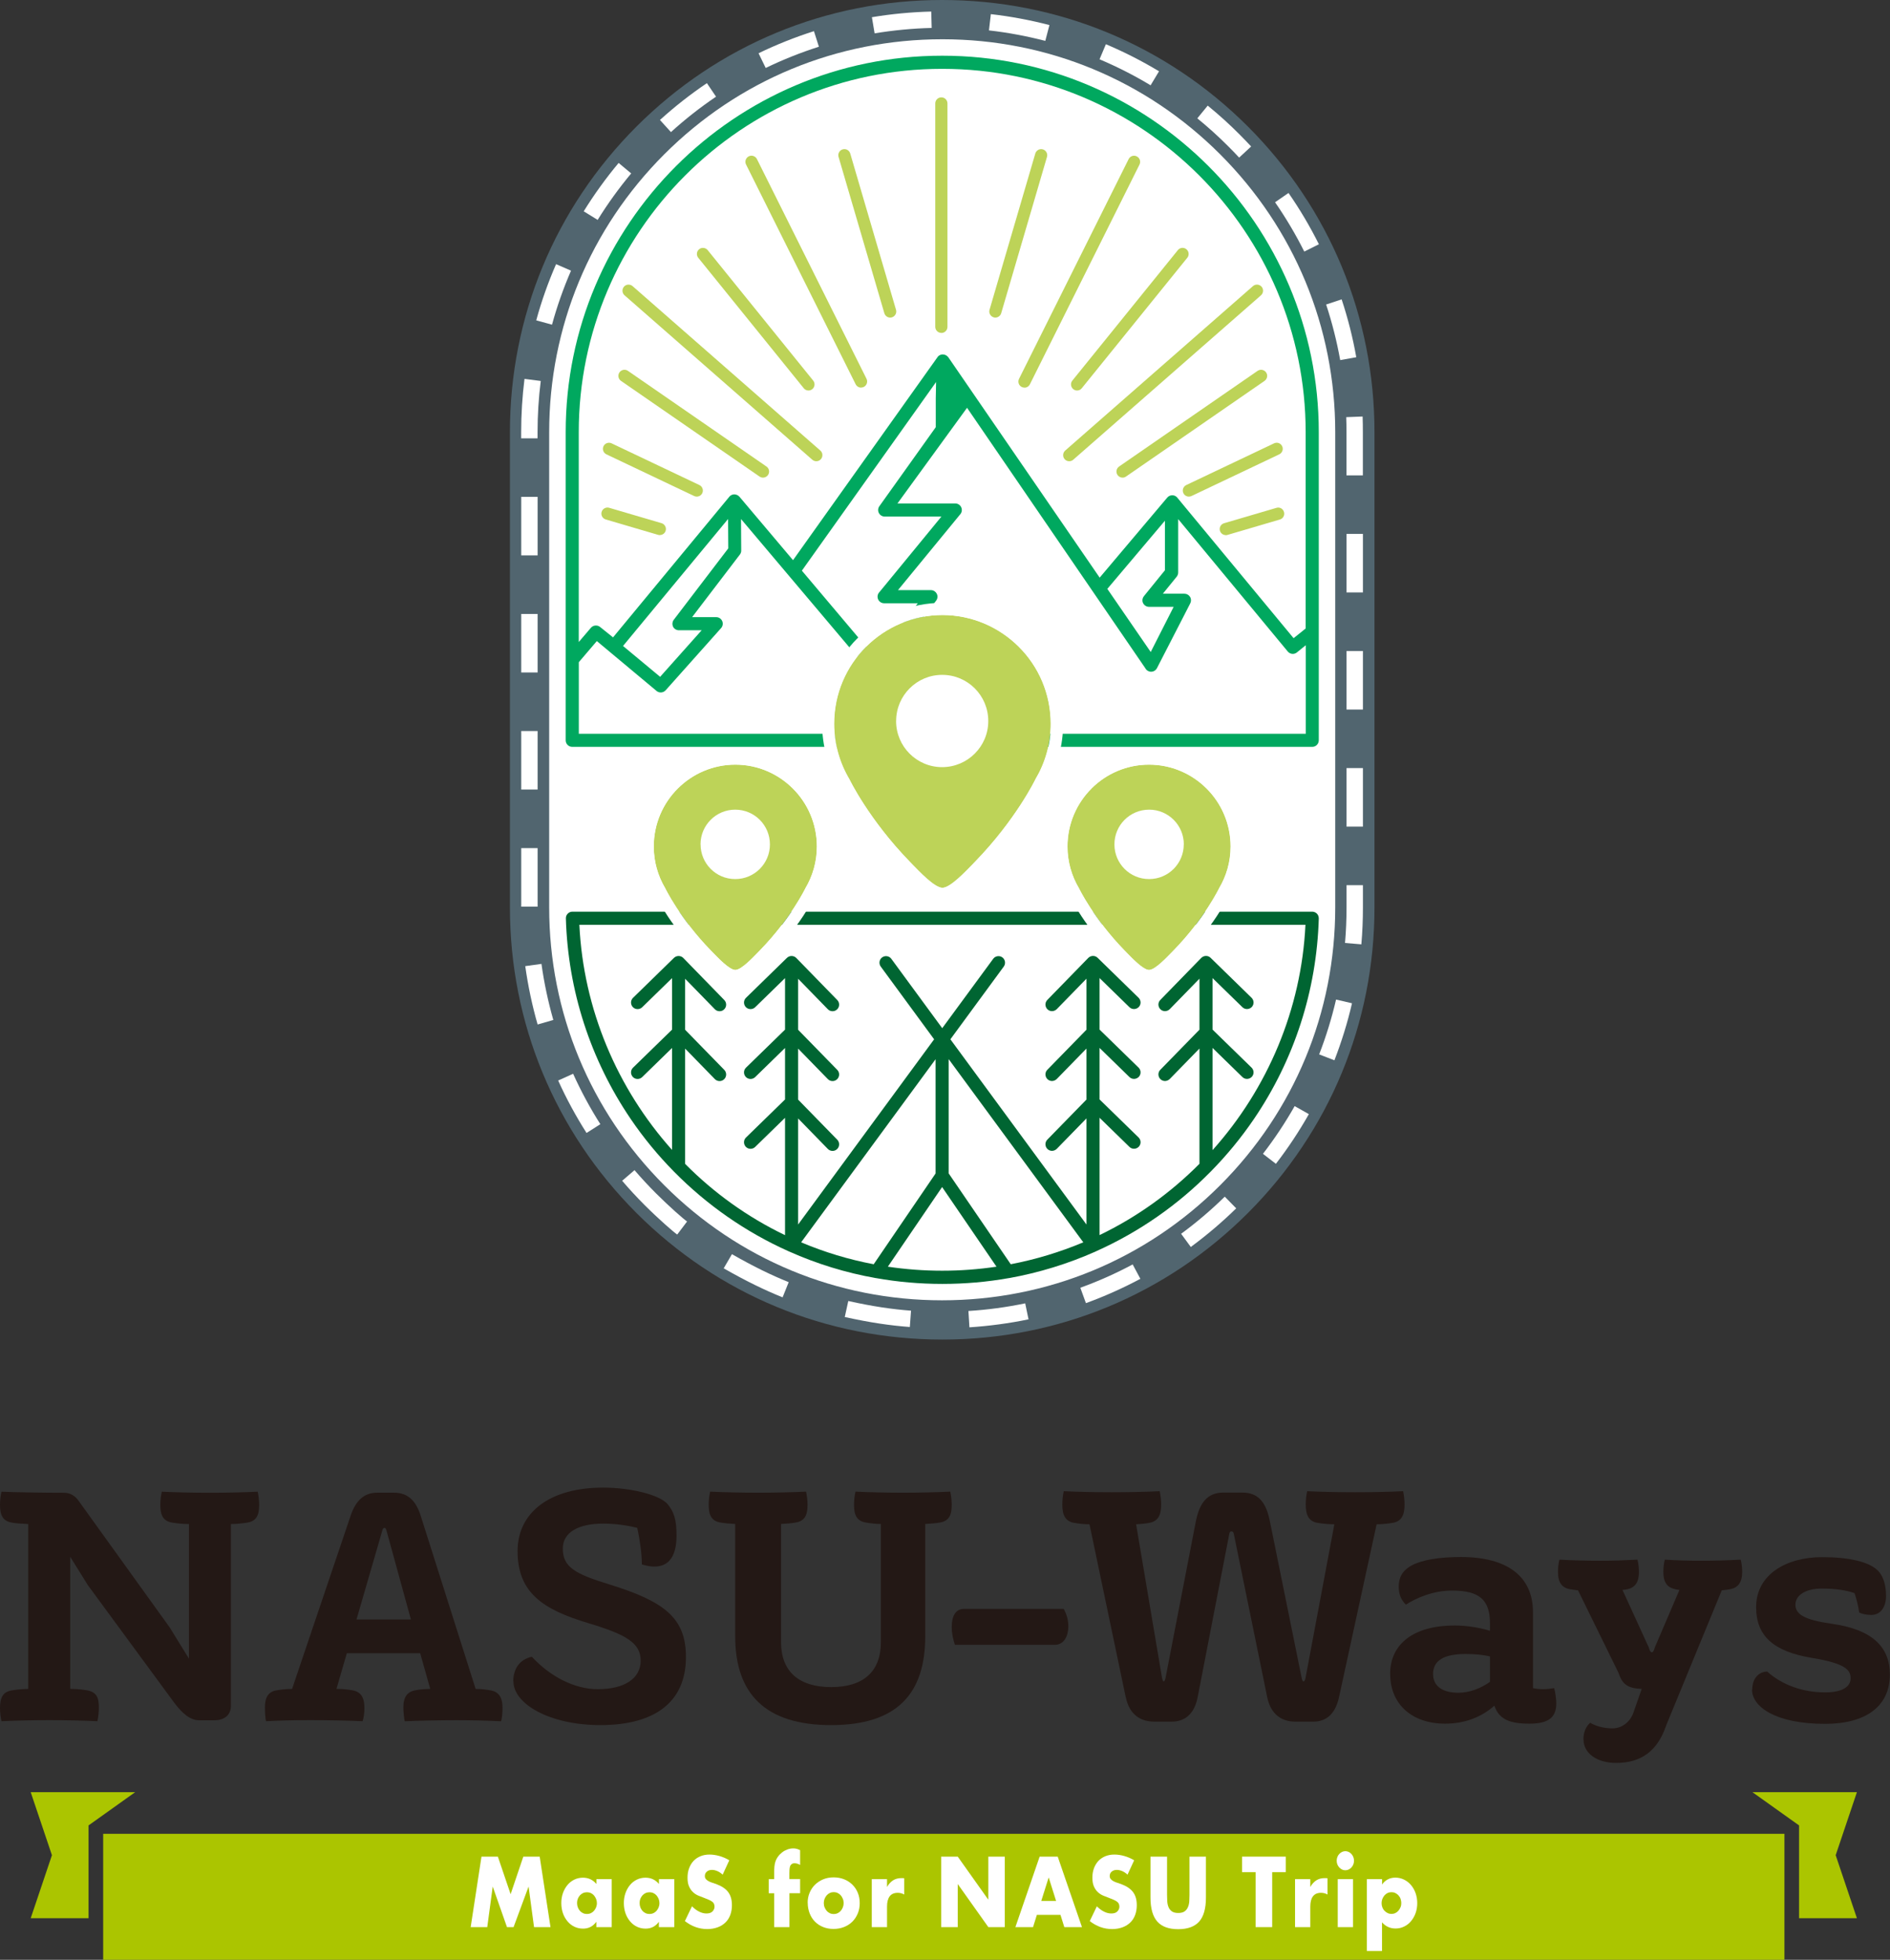 <?xml version="1.0" encoding="UTF-8"?>
<svg id="_レイヤー_2" data-name="レイヤー 2" xmlns="http://www.w3.org/2000/svg" viewBox="0 0 300.96 312">
  <rect x="0" y="0" width="300.96" height="312" fill="#333333" stroke="none"/>
  <defs>
    <style>
      .cls-1 {
        fill: #fff;
      }

      .cls-2 {
        fill: #00a85f;
      }

      .cls-3 {
        fill: #abc500;
        fill-rule: evenodd;
      }

      .cls-4 {
        fill: #bdd358;
      }

      .cls-5 {
        fill: #006532;
      }

      .cls-6 {
        fill: #51656f;
      }

      .cls-7 {
        fill: #231815;
      }
    </style>
  </defs>
  <g id="_レイヤー_3" data-name="レイヤー 3">
    <rect class="cls-1" x="83.03" y="2.71" width="134.25" height="208.21" rx="64.55" ry="64.55"/>
    <g>
      <g>
        <path class="cls-7" d="m0,271.9c0-1.63.46-2.58,1.94-2.8.68-.11,1.71-.22,2.56-.22v-26.25c-1.08-.06-2.05-.11-2.56-.22-1.48-.22-1.94-1.18-1.94-2.8,0-.84.11-1.57.23-2.13,2.11.11,7.41.17,9.69.17h.28c.97,0,1.77.5,2.28,1.23l14.53,20.19,3.08,4.99v-21.43c-.97,0-1.94-.11-2.62-.22-1.48-.22-1.94-1.18-1.94-2.8,0-.84.11-1.57.23-2.13,2.11.11,5.24.17,7.64.17s5.53-.06,7.64-.17c.11.56.23,1.29.23,2.13,0,1.63-.46,2.58-1.94,2.8-.68.11-1.71.22-2.56.22v28.94c0,1.4-.97,2.3-2.62,2.3h-2.45c-1.42,0-2.68-1.12-3.88-2.69l-13.85-18.85-2.79-4.49v21.03c.97,0,1.94.11,2.62.22,1.65.28,1.94,1.23,1.94,2.8,0,.84-.11,1.57-.23,2.13-2.11-.11-5.24-.17-7.64-.17s-5.53.06-7.64.17c-.11-.56-.23-1.29-.23-2.13Z"/>
        <path class="cls-7" d="m42.18,271.9c0-1.57.46-2.58,1.88-2.8.68-.11,1.54-.22,2.45-.22l9.29-27.48c.85-2.58,2.22-3.76,4.27-3.76h2.68c2.11,0,3.48,1.18,4.27,3.76l8.72,27.48c.91,0,1.71.11,2.34.22,1.31.22,1.94,1.07,1.94,2.8,0,.84-.11,1.85-.23,2.13-1.99-.11-4.79-.17-7.07-.17s-6.27.06-8.26.17c-.11-.28-.23-1.63-.23-2.19,0-1.68.63-2.52,1.94-2.75.57-.11,1.08-.17,2.34-.22l-1.6-5.67h-11.68l-1.65,5.67c.97,0,1.82.11,2.51.22,1.31.22,1.94,1.07,1.94,2.8,0,.84-.11,1.63-.29,2.13-1.99-.11-5.98-.17-8.26-.17-3.13,0-5.13.06-7.12.17-.11-.5-.17-1.29-.17-2.13Zm14.59-14.08h8.66l-3.88-14.13c-.06-.28-.17-.45-.34-.45s-.28.17-.34.45l-4.1,14.13Z"/>
        <path class="cls-7" d="m81.73,267.69c0-2.08,1.08-3.53,2.96-3.93,2.96,3.2,6.84,5.16,10.49,5.16,4.33,0,6.84-1.74,6.84-4.54s-2.28-4.15-8.26-5.95c-7.35-2.19-11.34-4.88-11.34-11.5,0-6.11,5.07-10.1,13.62-10.1,4.45,0,9.12,1.18,10.32,2.69.91,1.18,1.37,2.24,1.37,4.94,0,3.09-1.08,4.94-3.53,4.94-.57,0-1.25-.11-1.99-.34,0-1.57-.29-3.81-.74-5.83-1.42-.34-3.31-.67-5.41-.67-3.88,0-6.44,1.35-6.44,3.98,0,2.97,1.99,4.04,7.47,5.72,8.89,2.75,12.14,5.44,12.14,11.55,0,7.07-4.84,10.83-13.62,10.83-8.09,0-13.85-3.37-13.85-6.96Z"/>
        <path class="cls-7" d="m117.07,260.51v-17.89c-.85-.06-1.71-.11-2.28-.22-1.48-.22-1.94-1.18-1.94-2.8,0-.84.11-1.57.23-2.13,2.11.11,5.24.17,7.64.17s5.53-.06,7.64-.17c.11.56.23,1.29.23,2.13,0,1.63-.46,2.58-1.94,2.8-.57.11-1.42.17-2.28.22v18.79c0,4.66,2.79,7.18,7.98,7.18s7.92-2.52,7.92-7.18v-18.79c-.86,0-1.71-.11-2.34-.22-1.48-.22-1.94-1.18-1.94-2.8,0-.84.11-1.57.23-2.13,2.11.11,5.13.17,7.52.17s5.47-.06,7.58-.17c.11.56.23,1.29.23,2.13,0,1.63-.46,2.58-1.94,2.8-.57.11-1.42.17-2.28.22v17.89c0,9.09-4.45,14.13-14.99,14.13s-15.27-5.05-15.27-14.13Z"/>
        <path class="cls-7" d="m151.55,259c0-1.52.51-2.86,1.94-2.86h15.89c.46.79.74,1.79.74,2.75,0,1.57-.68,2.97-2.17,2.97h-15.89c-.29-.84-.51-1.85-.51-2.86Z"/>
        <path class="cls-7" d="m179.25,270.16l-5.76-27.49c-.85,0-1.77-.11-2.39-.22-1.48-.22-1.94-1.29-1.94-2.92,0-.84.11-1.57.23-2.13,2.11.11,5.24.17,7.64.17s5.53-.06,7.64-.17c.11.56.23,1.29.23,2.13,0,1.63-.46,2.69-1.94,2.92-.51.11-1.31.17-2.05.22l4.1,24.29c.06.34.17.73.28.73.17,0,.29-.39.34-.73l4.79-24.74c.57-2.86,1.77-4.6,4.39-4.6h3.02c2.68,0,3.82,1.74,4.39,4.6l5.02,24.74c.06.39.17.73.34.73s.28-.34.34-.73l4.56-24.29c-.97,0-1.94-.11-2.62-.22-1.48-.22-1.94-1.29-1.94-2.92,0-.84.11-1.57.23-2.13,2.11.11,5.24.17,7.64.17s5.53-.06,7.64-.17c.11.56.23,1.29.23,2.13,0,1.63-.46,2.69-1.94,2.92-.68.11-1.71.22-2.51.22l-5.98,27.49c-.63,2.97-2.28,3.93-4.1,3.93h-2.85c-2.17,0-3.93-1.12-4.5-3.93l-5.3-25.91c-.06-.34-.17-.45-.4-.45-.17,0-.29.11-.34.45l-5.02,25.91c-.57,2.97-2.28,3.93-4.16,3.93h-2.74c-2.22,0-3.99-1.12-4.56-3.93Z"/>
        <path class="cls-7" d="m221.36,266.52c0-4.94,3.93-7.74,10.26-7.74,1.99,0,3.93.34,5.64.84v-1.18c0-3.76-1.71-5.22-6.04-5.22-3.02,0-5.7,1.18-7.35,2.24-.63-.62-1.14-1.46-1.14-2.86s.51-2.52,2.05-3.37c1.65-.9,4.39-1.35,7.87-1.35,7.3,0,11.46,3.03,11.46,8.81v12.06c.46.11,1.08.17,1.6.17.63,0,1.14-.06,1.77-.17.17.56.34,1.74.34,2.41,0,2.19-1.14,3.25-4.27,3.25s-4.84-.67-5.59-2.86c-2.05,1.79-4.62,2.86-7.87,2.86-5.24,0-8.72-3.09-8.72-7.91Zm10.88,2.97c1.71,0,3.53-.67,5.02-1.74v-4.04c-1.14-.28-2.45-.39-3.87-.39-3.53,0-5.19,1.07-5.19,3.2,0,1.85,1.42,2.97,4.05,2.97Z"/>
        <path class="cls-7" d="m252.14,276.95c0-1.29.46-2.13,1.08-2.69.57.39,1.94.9,3.53.9s2.85-1.07,3.36-2.52l1.31-3.76c-2.28-.11-3.08-.73-3.7-2.58l-6.44-13.12c-.51-.06-.91-.11-1.25-.17-1.31-.22-1.94-1.07-1.94-2.75,0-.79.11-1.51.23-1.96,1.88.11,4.22.17,6.5.17s3.82-.06,5.93-.17c.11.45.23,1.18.23,1.96,0,2.19-1.08,2.75-2.62,2.86l4.21,9.2c.11.51.29.73.46.73s.34-.22.46-.73l3.94-9.2c-1.48-.17-2.56-.67-2.56-2.86,0-.79.11-1.51.23-1.96,1.88.11,3.48.17,5.76.17s4.22-.06,6.33-.17c.11.45.23,1.18.23,1.96,0,1.68-.68,2.52-1.94,2.75-.34.06-.68.11-1.31.17l-8.84,21.48c-1.37,4.09-3.99,6-7.98,6-3.19,0-5.19-1.63-5.19-3.7Z"/>
        <path class="cls-7" d="m279.02,268.98c0-1.79,1.08-2.86,2.39-2.86,2.39,2.13,5.64,3.31,9.23,3.31,2.62,0,4.05-.84,4.05-2.24,0-1.29-.74-2.36-6.16-3.25-6.16-1.01-8.89-3.53-8.89-8.08,0-5.22,4.85-7.96,10.49-7.96,4.33,0,7.47.73,8.89,2.13.74.73,1.31,2.07,1.31,4.04,0,1.74-.85,3.03-2.34,3.03-.8,0-1.54-.17-1.94-.39-.11-.9-.4-2.08-.74-3.08-1.25-.45-3.02-.73-5.19-.73-2.62,0-4.22,1.07-4.22,2.58s1.42,2.41,5.81,3.03c6.38.9,9.23,3.65,9.23,8.08,0,5.05-3.82,7.85-10.32,7.85-8.04,0-11.63-2.8-11.63-5.44Z"/>
      </g>
      <path class="cls-6" d="m150,0c18.45,0,35.73,7.16,48.72,20.15,12.99,13,20.15,30.27,20.15,48.65v75.66c0,18.38-7.16,35.65-20.15,48.65-13,13-30.27,20.15-48.65,20.15-18.45,0-35.73-7.16-48.72-20.15-12.99-13-20.15-30.27-20.15-48.65v-75.66c0-18.38,7.16-35.65,20.15-48.65C114.35,7.16,131.62,0,150,0Zm0,207.01c16.78,0,32.49-6.51,44.3-18.32,11.81-11.81,18.32-27.52,18.32-44.23v-75.66c0-16.71-6.51-32.41-18.32-44.23-11.81-11.81-27.52-18.32-44.23-18.32-16.78,0-32.49,6.51-44.3,18.32-11.81,11.81-18.32,27.52-18.32,44.23v75.66c0,16.71,6.51,32.41,18.32,44.23,11.81,11.81,27.52,18.32,44.23,18.32Z"/>
      <path class="cls-1" d="m148.29,1.84l.07,2.61c-3.05.07-6.11.37-9.09.86l-.43-2.57c3.1-.52,6.28-.82,9.45-.9Zm9.49.41c3.15.36,6.29.95,9.33,1.74l-.66,2.52c-2.93-.76-5.95-1.33-8.97-1.67l.3-2.59Zm-28.17,2.71l.79,2.48c-2.89.92-5.74,2.06-8.47,3.38l-1.14-2.34c2.84-1.38,5.81-2.56,8.82-3.52Zm46.49,2.08c2.91,1.23,5.76,2.68,8.46,4.31l-1.34,2.23c-2.6-1.57-5.34-2.96-8.13-4.14l1.01-2.4Zm-63.54,6.19l1.46,2.16c-2.51,1.7-4.92,3.59-7.18,5.64l-1.75-1.93c2.35-2.13,4.86-4.1,7.47-5.86Zm79.76,3.59c1.77,1.44,3.49,3,5.1,4.62.62.62,1.22,1.25,1.81,1.88l-1.91,1.77c-.57-.61-1.15-1.22-1.75-1.81-1.55-1.56-3.21-3.05-4.91-4.44l1.65-2.02Zm-93.81,9.12l2,1.67c-1.95,2.34-3.75,4.83-5.34,7.4l-2.22-1.37c1.66-2.68,3.53-5.27,5.56-7.7Zm106.67,4.78c1.81,2.6,3.43,5.35,4.84,8.17l-2.33,1.16c-1.35-2.7-2.92-5.35-4.65-7.85l2.14-1.48Zm-116.64,11.33l2.39,1.04c-1.21,2.78-2.23,5.68-3.03,8.6l-2.51-.69c.83-3.05,1.9-6.06,3.16-8.95Zm125.1,5.61c.99,2.99,1.78,6.09,2.33,9.21l-2.56.46c-.54-3-1.29-5.97-2.24-8.85l2.47-.82Zm-130.11,12.66l2.58.33c-.34,2.68-.51,5.42-.51,8.15v.98s-2.61,0-2.61,0v-.98c0-2.84.18-5.69.53-8.48Zm133.45,5.99c.03.83.04,1.65.04,2.49v6.88s-2.61,0-2.61,0v-6.88c0-.8-.01-1.6-.04-2.39l2.6-.1Zm-133.98,12.79h2.61s0,9.32,0,9.32h-2.61s0-9.32,0-9.32Zm131.42,5.9h2.61s0,9.32,0,9.32h-2.61s0-9.32,0-9.32Zm-131.42,12.74h2.61s0,9.32,0,9.32h-2.61s0-9.32,0-9.32Zm131.42,5.9h2.61s0,9.32,0,9.32h-2.61s0-9.32,0-9.32Zm-131.42,12.74h2.61s0,9.32,0,9.32h-2.61s0-9.32,0-9.32Zm131.42,5.9h2.61s0,9.32,0,9.32h-2.61s0-9.32,0-9.32Zm-131.42,12.74h2.61s0,9.32,0,9.32h-2.61s0-9.32,0-9.32Zm131.42,5.9h2.61s0,3.55,0,3.55c0,1.96-.08,3.94-.25,5.87l-2.6-.22c.16-1.86.24-3.77.24-5.65v-3.55Zm-128.2,12.53c.42,3.01,1.06,6.02,1.89,8.93l-2.5.72c-.87-3.03-1.53-6.15-1.97-9.29l2.58-.36Zm126.53,5.68l2.54.59c-.71,3.08-1.66,6.13-2.8,9.08l-2.43-.94c1.1-2.83,2-5.76,2.69-8.72Zm-121.49,11.81c1.25,2.76,2.7,5.46,4.34,8.03l-2.2,1.4c-1.7-2.67-3.22-5.48-4.52-8.35l2.37-1.07Zm114.89,5.15l2.27,1.28c-1.55,2.74-3.32,5.41-5.25,7.91l-2.06-1.59c1.86-2.41,3.56-4.97,5.05-7.6Zm-105.11,10.2c1.08,1.26,2.23,2.5,3.42,3.69,2.16,2.16,4.47,4.17,4.95,4.48l-1.57,2.08c-.57-.38-2.98-2.48-5.22-4.72-1.24-1.24-2.43-2.53-3.55-3.84l1.98-1.7Zm93.99,4.22l1.82,1.86c-2.26,2.22-4.7,4.28-7.23,6.15l-1.54-2.1c2.44-1.79,4.78-3.78,6.95-5.91Zm-78.49,9.15c3.48,1.98,6.24,3.33,9.05,4.46l-.97,2.42c-2.92-1.18-5.8-2.58-9.38-4.62l1.31-2.25Zm63.82,1.63l1.23,2.3c-2.79,1.49-5.7,2.79-8.67,3.87l-.89-2.45c2.85-1.03,5.66-2.28,8.33-3.71Zm-45.29,5.83c3.93.87,6.96,1.31,10,1.54l-.19,2.6c-3.16-.24-6.32-.7-10.36-1.59l.56-2.55Zm28.18.37l.53,2.55c-3.08.64-6.25,1.06-9.41,1.27l-.16-2.6c3.04-.19,6.08-.6,9.05-1.22Z"/>
      <path class="cls-5" d="m208.93,145.14h-117.78c-.28,0-.55.11-.75.32-.2.2-.3.48-.29.76.33,11.44,3.9,22.47,10.32,31.92,2.04,3,4.34,5.79,6.86,8.35.01.01.03.03.04.04,5.21,5.29,11.38,9.6,18.21,12.66.02.01.05.02.07.03.02.01.04.02.07.03,4.39,1.96,9.02,3.38,13.75,4.22,0,0,.02,0,.03,0,0,0,0,0,0,0,3.46.62,7.01.93,10.56.93h.07c3.56,0,7.12-.31,10.59-.93,0,0,.01,0,.02,0,0,0,0,0,.01,0,4.73-.85,9.35-2.27,13.74-4.22.01,0,.02-.01.04-.02.03-.01.06-.02.08-.04,6.83-3.06,13-7.36,18.21-12.66.01-.01.03-.02.04-.04,2.52-2.56,4.82-5.35,6.86-8.35,6.42-9.44,9.99-20.48,10.32-31.92,0-.28-.1-.56-.29-.76-.2-.2-.47-.32-.75-.32Zm-69.81,56.13c-3.96-.75-7.84-1.92-11.55-3.49l21.41-29.15v18.19l-9.86,14.46Zm10.95,1.03h-.07c-2.89,0-5.78-.22-8.62-.64l8.64-12.68,8.66,12.68c-2.84.42-5.73.64-8.62.64Zm10.88-1.03l-9.89-14.47v-18.19l21.44,29.17c-3.71,1.56-7.59,2.73-11.55,3.49Zm32.13-18.21v-16.23l4.76,4.64c.41.4,1.07.39,1.48-.02.4-.41.39-1.07-.02-1.48l-6.22-6.06v-8.2l4.76,4.64c.41.4,1.07.39,1.48-.02.4-.41.39-1.07-.02-1.48l-6.53-6.37c-.41-.4-1.07-.39-1.48.02l-6.53,6.7c-.4.41-.39,1.07.02,1.48.2.2.47.3.73.3s.54-.11.75-.31l4.74-4.86v8.12l-6.24,6.39c-.4.41-.39,1.07.02,1.48.2.2.47.3.73.3s.54-.11.75-.31l4.74-4.86v18.35c-4.57,4.6-9.93,8.47-15.91,11.35v-18.68l4.76,4.64c.41.4,1.07.39,1.48-.02.4-.41.39-1.07-.02-1.48l-6.22-6.06v-8.2l4.76,4.64c.41.4,1.07.39,1.48-.02.4-.41.39-1.07-.02-1.48l-6.22-6.06v-8.2l4.76,4.64c.41.4,1.07.39,1.48-.02.4-.41.39-1.07-.02-1.48l-6.53-6.37c-.41-.4-1.07-.39-1.48.02l-6.53,6.7c-.4.41-.39,1.07.02,1.48.2.2.47.3.73.3s.54-.11.75-.31l4.74-4.86v8.12l-6.24,6.39c-.4.41-.39,1.07.02,1.48.2.2.47.3.73.3s.54-.11.75-.31l4.74-4.86v8.12l-6.24,6.39c-.4.41-.39,1.07.02,1.48.2.2.47.3.73.3s.54-.11.75-.31l4.74-4.86v16.9l-21.67-29.49,8.5-11.58c.34-.46.24-1.12-.22-1.46-.46-.34-1.12-.24-1.46.22l-8.12,11.05-8.11-11.05c-.34-.46-.99-.56-1.46-.22-.46.34-.56.99-.22,1.46l8.5,11.58-21.66,29.49v-16.89l4.74,4.86c.2.21.48.31.75.31s.53-.1.73-.3c.41-.4.42-1.06.02-1.48l-6.24-6.39v-8.12l4.74,4.86c.2.21.48.31.75.31s.53-.1.73-.3c.41-.4.42-1.06.02-1.48l-6.24-6.39v-8.12l4.74,4.86c.2.21.48.31.75.31s.53-.1.73-.3c.41-.4.42-1.06.02-1.48l-6.53-6.7c-.4-.41-1.06-.42-1.48-.02l-6.53,6.37c-.41.4-.42,1.06-.02,1.48.4.41,1.06.42,1.48.02l4.76-4.64v8.2l-6.22,6.06c-.41.4-.42,1.06-.02,1.48.4.41,1.06.42,1.48.02l4.76-4.64v8.2l-6.22,6.06c-.41.4-.42,1.06-.02,1.48.4.41,1.06.42,1.48.02l4.76-4.64v18.68c-5.99-2.88-11.35-6.74-15.91-11.35v-18.35l4.74,4.86c.2.21.48.31.75.31s.53-.1.73-.3c.41-.4.42-1.06.02-1.48l-6.24-6.39v-8.12l4.74,4.86c.2.21.48.31.75.31s.53-.1.73-.3c.41-.4.42-1.06.02-1.48l-6.53-6.7c-.4-.41-1.06-.42-1.48-.02l-6.53,6.37c-.41.4-.42,1.06-.02,1.48.4.41,1.06.42,1.48.02l4.76-4.64v8.2l-6.22,6.06c-.41.4-.42,1.06-.02,1.48.4.41,1.06.42,1.48.02l4.76-4.64v16.23c-8.74-9.77-14.12-22.41-14.76-35.84h115.62c-.64,13.43-6.02,26.06-14.76,35.84Z"/>
      <g>
        <path class="cls-4" d="m149.9,53c-.53,0-.97-.43-.97-.97V16.47c0-.53.43-.97.97-.97s.97.43.97.97v35.57c0,.53-.43.97-.97.97Z"/>
        <path class="cls-4" d="m141.75,50.56c-.42,0-.8-.27-.93-.7l-7.29-24.88c-.15-.51.14-1.05.66-1.2.51-.15,1.05.14,1.2.66l7.29,24.88c.15.51-.14,1.05-.66,1.2-.09.03-.18.04-.27.04Z"/>
        <path class="cls-4" d="m128.74,62.17c-.28,0-.56-.12-.75-.36l-16.8-20.77c-.34-.42-.27-1.03.14-1.36.41-.34,1.02-.27,1.36.14l16.8,20.77c.34.42.27,1.03-.14,1.36-.18.15-.39.22-.61.22Z"/>
        <path class="cls-4" d="m121.5,76.04c-.19,0-.38-.06-.55-.17l-22.06-15.23c-.44-.3-.55-.91-.25-1.35.31-.44.91-.55,1.35-.25l22.06,15.23c.44.3.55.91.25,1.35-.19.27-.49.42-.8.42Z"/>
        <path class="cls-4" d="m105.07,85.19c-.09,0-.18-.01-.27-.04l-8.34-2.45c-.51-.15-.81-.69-.66-1.2.15-.51.69-.81,1.2-.66l8.34,2.45c.51.15.81.69.66,1.2-.12.42-.51.69-.93.69Z"/>
        <path class="cls-4" d="m137.12,61.71c-.36,0-.7-.2-.87-.54l-17.45-34.98c-.24-.48-.04-1.06.43-1.3.48-.24,1.06-.04,1.3.43l17.45,34.98c.24.48.04,1.06-.43,1.3-.14.07-.29.1-.43.1Z"/>
        <path class="cls-4" d="m129.99,73.43c-.23,0-.45-.08-.64-.24l-29.9-26.18c-.4-.35-.44-.96-.09-1.37.35-.4.96-.44,1.37-.09l29.9,26.18c.4.35.44.96.09,1.37-.19.22-.46.33-.73.33Z"/>
        <path class="cls-4" d="m110.95,79.06c-.14,0-.28-.03-.41-.09l-13.98-6.64c-.48-.23-.69-.81-.46-1.29.23-.48.81-.69,1.29-.46l13.98,6.64c.48.23.69.81.46,1.29-.17.35-.51.55-.88.55Z"/>
        <path class="cls-4" d="m158.5,50.56c-.09,0-.18-.01-.27-.04-.51-.15-.81-.69-.66-1.2l7.29-24.88c.15-.51.69-.81,1.2-.66.51.15.81.69.66,1.2l-7.29,24.88c-.12.42-.51.7-.93.7Z"/>
        <path class="cls-4" d="m171.51,62.17c-.21,0-.43-.07-.61-.22-.41-.34-.48-.95-.14-1.36l16.8-20.77c.33-.42.95-.48,1.36-.14.41.34.48.95.14,1.36l-16.8,20.77c-.19.24-.47.36-.75.36Z"/>
        <path class="cls-4" d="m178.75,76.04c-.31,0-.61-.15-.8-.42-.3-.44-.19-1.04.25-1.35l22.06-15.23c.44-.3,1.04-.19,1.35.25s.19,1.04-.25,1.35l-22.06,15.23c-.17.12-.36.17-.55.17Z"/>
        <path class="cls-4" d="m195.19,85.19c-.42,0-.8-.27-.93-.69-.15-.51.14-1.05.66-1.2l8.34-2.45c.52-.16,1.05.14,1.2.66.15.51-.14,1.05-.66,1.2l-8.34,2.45c-.09.03-.18.04-.27.04Z"/>
        <path class="cls-4" d="m163.13,61.71c-.14,0-.29-.03-.43-.1-.48-.24-.67-.82-.43-1.3l17.45-34.98c.24-.48.82-.68,1.3-.43.48.24.67.82.43,1.3l-17.45,34.98c-.17.34-.51.54-.87.54Z"/>
        <path class="cls-4" d="m170.26,73.43c-.27,0-.54-.11-.73-.33-.35-.4-.31-1.01.09-1.37l29.9-26.18c.4-.35,1.01-.31,1.37.09.35.4.31,1.01-.09,1.37l-29.9,26.18c-.18.16-.41.24-.64.24Z"/>
        <path class="cls-4" d="m189.31,79.06c-.36,0-.71-.2-.87-.55-.23-.48-.02-1.06.46-1.29l13.98-6.64c.48-.23,1.06-.03,1.29.46.23.48.02,1.06-.46,1.29l-13.98,6.64c-.13.06-.27.09-.41.09Z"/>
      </g>
      <g>
        <g>
          <path class="cls-4" d="m173.81,125.52c-2.37,2.36-3.84,5.63-3.84,9.25,0,2.42.67,4.69,1.82,6.63,0,0,2.32,4.82,7.24,9.89.12.13.25.26.38.39.71.71,2.58,2.74,3.55,2.74.97,0,2.84-2.03,3.55-2.74.13-.13.26-.26.38-.39,4.93-5.07,7.24-9.89,7.24-9.89,1.15-1.94,1.82-4.21,1.82-6.63,0-3.61-1.46-6.89-3.84-9.25-2.35-2.34-5.58-3.79-9.16-3.79-3.57,0-6.81,1.45-9.16,3.79Z"/>
          <path class="cls-1" d="m182.97,121.73c3.57,0,6.81,1.45,9.16,3.79,2.37,2.36,3.84,5.63,3.84,9.25,0,2.42-.67,4.69-1.82,6.63,0,0-2.32,4.82-7.24,9.89-.12.13-.25.26-.38.39-.71.71-2.58,2.74-3.55,2.74s-2.84-2.03-3.55-2.74c-.13-.13-.26-.26-.38-.39-4.93-5.07-7.24-9.89-7.24-9.89-1.15-1.94-1.82-4.21-1.82-6.63,0-3.61,1.46-6.89,3.84-9.25,2.35-2.34,5.58-3.79,9.16-3.79m0-1.94h0c-3.97,0-7.7,1.55-10.52,4.35-2.85,2.83-4.41,6.6-4.41,10.62,0,2.65.71,5.26,2.05,7.55.34.69,2.76,5.38,7.56,10.32.1.11.25.26.39.4l.24.24c1.95,1.99,3.27,3.07,4.69,3.07s2.74-1.08,4.69-3.07l.23-.24c.15-.15.3-.3.43-.45,4.76-4.9,7.18-9.59,7.52-10.28,1.34-2.29,2.05-4.89,2.05-7.55,0-4.02-1.56-7.79-4.41-10.62-2.82-2.8-6.55-4.35-10.52-4.35h0Z"/>
        </g>
        <path class="cls-1" d="m188.51,134.42c0-3.05-2.48-5.53-5.53-5.52-3.06,0-5.53,2.48-5.52,5.54,0,3.05,2.48,5.52,5.53,5.51,3.06,0,5.52-2.49,5.51-5.53Z"/>
      </g>
      <g>
        <g>
          <path class="cls-4" d="m117.09,121.73c-3.57,0-6.81,1.45-9.16,3.79-2.37,2.36-3.84,5.63-3.84,9.25,0,2.42.67,4.69,1.82,6.63,0,0,2.32,4.82,7.24,9.89.12.13.25.26.38.39.71.71,2.58,2.74,3.55,2.74.97,0,2.84-2.03,3.55-2.74.13-.13.26-.26.38-.39,4.93-5.07,7.24-9.89,7.24-9.89,1.15-1.94,1.82-4.21,1.82-6.63,0-3.61-1.46-6.89-3.84-9.25-2.35-2.34-5.58-3.79-9.16-3.79Z"/>
          <path class="cls-1" d="m117.09,121.73c3.57,0,6.81,1.45,9.16,3.79,2.37,2.36,3.84,5.63,3.84,9.25,0,2.42-.67,4.69-1.82,6.63,0,0-2.32,4.82-7.24,9.89-.12.13-.25.26-.38.39-.71.71-2.58,2.74-3.55,2.74s-2.84-2.03-3.55-2.74c-.13-.13-.26-.26-.38-.39-4.93-5.07-7.24-9.89-7.24-9.89-1.15-1.94-1.82-4.21-1.82-6.63,0-3.61,1.46-6.89,3.84-9.25,2.35-2.34,5.58-3.79,9.16-3.79m0-1.94h0c-3.97,0-7.7,1.55-10.52,4.35-2.85,2.83-4.41,6.6-4.41,10.62,0,2.65.71,5.26,2.05,7.55.34.69,2.76,5.38,7.56,10.32.1.11.25.26.39.4l.24.24c1.95,1.99,3.27,3.07,4.69,3.07s2.74-1.08,4.69-3.07l.23-.24c.15-.15.3-.3.43-.45,4.76-4.9,7.18-9.59,7.52-10.28,1.34-2.29,2.05-4.89,2.05-7.55,0-4.02-1.56-7.79-4.41-10.62-2.82-2.8-6.55-4.35-10.52-4.35h0Z"/>
        </g>
        <path class="cls-1" d="m111.55,134.42c0-3.05,2.48-5.53,5.53-5.52,3.06,0,5.53,2.48,5.52,5.54,0,3.05-2.48,5.52-5.53,5.51-3.06,0-5.52-2.49-5.51-5.53Z"/>
      </g>
      <g>
        <polygon class="cls-3" points="295.69 285.32 292.31 295.35 295.69 305.38 286.48 305.38 286.48 290.61 279.06 285.32 295.69 285.32"/>
        <path class="cls-3" d="m284.15,291.95v20.05H16.43v-20.05h267.71Z"/>
      </g>
      <polygon class="cls-3" points="4.89 285.32 8.27 295.35 4.89 305.38 14.1 305.38 14.1 290.61 21.52 285.32 4.89 285.32"/>
      <g>
        <path class="cls-1" d="m74.95,306.8l1.72-11.22h2.61l2.03,5.98,2.02-5.98h2.61l1.72,11.22h-2.62l-.87-6.46-2.39,6.46h-1.05l-2.27-6.46-.87,6.46h-2.62Z"/>
        <path class="cls-1" d="m94.96,299.16h2.45v7.64h-2.45v-.85c-.52.72-1.22,1.09-2.11,1.09-.5,0-.96-.1-1.38-.3-.42-.2-.79-.49-1.1-.86-.31-.37-.56-.8-.73-1.29s-.26-1.04-.26-1.62c0-.55.08-1.06.25-1.56.17-.49.41-.92.71-1.29s.67-.66,1.09-.87.89-.32,1.4-.32c.86,0,1.57.33,2.14,1v-.76Zm-3.07,3.8c0,.25.04.48.12.69.08.21.19.4.33.56.14.16.3.28.5.37.19.09.4.13.63.13s.42-.04.61-.13c.19-.09.36-.21.5-.37.14-.16.25-.34.34-.55.08-.21.13-.43.13-.67s-.04-.46-.13-.68c-.09-.21-.2-.4-.34-.56-.14-.16-.3-.28-.5-.37-.19-.09-.4-.13-.61-.13s-.43.04-.63.13c-.19.09-.36.21-.5.37-.14.16-.25.34-.33.54-.08.2-.12.42-.12.66Z"/>
        <path class="cls-1" d="m104.92,299.16h2.45v7.64h-2.45v-.85c-.52.72-1.22,1.09-2.11,1.09-.5,0-.96-.1-1.38-.3-.42-.2-.79-.49-1.1-.86-.31-.37-.56-.8-.73-1.29s-.26-1.04-.26-1.62c0-.55.08-1.06.25-1.56.17-.49.41-.92.71-1.29s.67-.66,1.09-.87c.42-.21.89-.32,1.4-.32.86,0,1.57.33,2.14,1v-.76Zm-3.07,3.8c0,.25.04.48.12.69.08.21.19.4.33.56.14.16.3.28.5.37.19.09.4.13.63.13s.42-.04.61-.13c.19-.09.36-.21.5-.37.14-.16.25-.34.34-.55.08-.21.13-.43.13-.67s-.04-.46-.13-.68c-.09-.21-.2-.4-.34-.56-.14-.16-.3-.28-.5-.37-.19-.09-.4-.13-.61-.13s-.43.04-.63.13c-.19.09-.36.21-.5.37-.14.16-.25.34-.33.54-.08.2-.12.42-.12.66Z"/>
        <path class="cls-1" d="m115.08,298.45c-.29-.26-.57-.45-.86-.57s-.56-.19-.83-.19c-.34,0-.62.09-.83.27-.21.18-.32.41-.32.7,0,.2.05.36.16.49s.25.24.42.33c.17.1.37.18.59.25s.44.14.65.22c.86.32,1.49.74,1.89,1.27.4.53.6,1.22.6,2.08,0,.58-.09,1.1-.26,1.56s-.43.87-.77,1.2c-.34.33-.75.59-1.24.77-.49.18-1.04.28-1.66.28-1.28,0-2.47-.42-3.56-1.27l1.13-2.35c.39.39.78.67,1.17.86.39.19.77.28,1.14.28.43,0,.75-.11.96-.33.21-.22.32-.47.32-.75,0-.17-.03-.31-.08-.44-.05-.12-.14-.24-.27-.34-.13-.1-.29-.2-.49-.29s-.45-.19-.73-.3c-.34-.12-.67-.25-1-.39s-.62-.33-.87-.57c-.26-.24-.46-.54-.62-.9-.16-.36-.24-.82-.24-1.38s.08-1.06.25-1.51c.17-.45.4-.84.7-1.16s.67-.57,1.1-.75c.43-.18.92-.27,1.46-.27.5,0,1.03.08,1.57.23.55.16,1.07.38,1.57.68l-1.05,2.28Z"/>
        <path class="cls-1" d="m125.71,301.41v5.39h-2.43v-5.39h-.87v-2.25h.87v-1.15c0-.64.05-1.14.16-1.52.09-.32.23-.61.43-.89s.43-.51.69-.71.55-.35.85-.46c.3-.11.61-.16.9-.16.21,0,.4.02.57.07.17.05.35.12.53.21v2.35c-.16-.09-.31-.16-.45-.2-.14-.04-.28-.07-.44-.07-.1,0-.2.02-.3.05-.1.04-.2.11-.29.22s-.15.27-.18.47c-.03.2-.05.48-.05.83v.95h1.71v2.25h-1.71Z"/>
        <path class="cls-1" d="m128.61,302.92c0-.57.1-1.09.31-1.59s.49-.92.86-1.28c.37-.36.8-.65,1.31-.86.51-.21,1.06-.31,1.66-.31s1.14.1,1.65.3c.51.2.95.49,1.32.85.37.36.66.79.87,1.3.21.5.31,1.05.31,1.66s-.11,1.16-.32,1.66c-.21.5-.5.93-.87,1.3-.37.36-.81.64-1.32.84s-1.07.3-1.67.3-1.14-.1-1.64-.3-.93-.48-1.3-.85-.65-.81-.85-1.32-.31-1.08-.31-1.7Zm2.57.03c0,.26.04.49.13.71.09.21.2.4.34.56.14.16.3.28.5.37.19.09.4.13.61.13s.42-.04.61-.13c.19-.09.36-.21.5-.37.14-.16.25-.34.34-.56s.13-.44.13-.69-.04-.47-.13-.68c-.08-.21-.2-.4-.34-.56-.14-.16-.31-.28-.5-.37-.19-.09-.4-.13-.61-.13s-.42.04-.61.13c-.19.09-.36.21-.5.37-.14.16-.25.34-.34.55-.08.21-.13.43-.13.67Z"/>
        <path class="cls-1" d="m138.82,299.16h2.43v1.25c.26-.46.58-.81.95-1.05.38-.24.82-.36,1.32-.36h.21c.08,0,.16,0,.26.03v2.58c-.32-.18-.67-.27-1.05-.27-.56,0-.99.19-1.27.56-.28.37-.42.92-.42,1.63v3.27h-2.43v-7.64Z"/>
        <path class="cls-1" d="m149.87,306.8v-11.22h2.64l4.87,6.86v-6.86h2.62v11.22h-2.62l-4.87-6.86v6.86h-2.64Z"/>
        <path class="cls-1" d="m168.87,304.85h-3.76l-.61,1.95h-2.81l3.86-11.22h2.88l3.86,11.22h-2.81l-.61-1.95Zm-.7-2.22l-1.18-3.74-1.18,3.74h2.37Z"/>
        <path class="cls-1" d="m179.55,298.45c-.29-.26-.57-.45-.86-.57s-.57-.19-.83-.19c-.34,0-.62.09-.83.27-.22.18-.32.41-.32.7,0,.2.05.36.16.49s.25.24.42.33c.18.1.37.18.59.25.22.07.44.14.65.22.86.32,1.49.74,1.89,1.27.4.53.6,1.22.6,2.08,0,.58-.09,1.1-.26,1.56-.17.47-.43.87-.77,1.2-.34.33-.75.59-1.24.77s-1.04.28-1.66.28c-1.28,0-2.47-.42-3.56-1.27l1.13-2.35c.39.39.78.67,1.17.86.38.19.77.28,1.14.28.43,0,.75-.11.96-.33.21-.22.32-.47.32-.75,0-.17-.03-.31-.08-.44-.05-.12-.14-.24-.27-.34-.13-.1-.29-.2-.49-.29-.2-.09-.45-.19-.73-.3-.34-.12-.67-.25-1-.39s-.62-.33-.87-.57c-.26-.24-.46-.54-.62-.9-.16-.36-.24-.82-.24-1.38s.08-1.06.25-1.51c.17-.45.4-.84.7-1.16.3-.32.67-.57,1.1-.75.44-.18.92-.27,1.46-.27.5,0,1.03.08,1.57.23.55.16,1.07.38,1.57.68l-1.05,2.28Z"/>
        <path class="cls-1" d="m185.84,295.58v6.1c0,.33.01.66.03,1,.02.34.09.65.2.93.11.28.29.5.53.68.24.17.58.26,1.02.26s.78-.09,1.02-.26c.24-.17.41-.4.53-.68.12-.28.19-.59.21-.93.02-.34.03-.68.03-1v-6.1h2.62v6.51c0,1.75-.36,3.02-1.08,3.83-.72.8-1.83,1.21-3.33,1.21s-2.61-.4-3.33-1.21-1.09-2.08-1.09-3.83v-6.51h2.64Z"/>
        <path class="cls-1" d="m202.58,298.05v8.75h-2.64v-8.75h-2.16v-2.47h6.96v2.47h-2.16Z"/>
        <path class="cls-1" d="m206.22,299.16h2.43v1.25c.26-.46.58-.81.95-1.05.38-.24.81-.36,1.32-.36h.21c.08,0,.16,0,.26.03v2.58c-.32-.18-.67-.27-1.05-.27-.56,0-.99.19-1.27.56-.28.37-.42.92-.42,1.63v3.27h-2.43v-7.64Z"/>
        <path class="cls-1" d="m212.85,296.23c0-.21.04-.4.11-.59.07-.18.17-.35.3-.48s.27-.25.44-.33c.17-.08.34-.12.53-.12s.36.04.53.12c.17.08.31.19.44.33.13.14.22.3.3.48.07.18.11.38.11.59s-.04.41-.11.59c-.07.18-.17.34-.3.48-.13.14-.27.25-.44.33-.17.08-.34.12-.53.12s-.37-.04-.53-.12c-.17-.08-.31-.19-.44-.33-.13-.14-.22-.3-.3-.48-.07-.18-.11-.38-.11-.59Zm2.6,2.93v7.64h-2.43v-7.64h2.43Z"/>
        <path class="cls-1" d="m220.08,310.61h-2.43v-11.45h2.43v.85c.52-.72,1.23-1.09,2.12-1.09.49,0,.95.11,1.38.32s.8.5,1.11.87.56.8.73,1.29c.17.5.26,1.03.26,1.59s-.09,1.09-.26,1.58c-.18.49-.42.91-.73,1.28s-.67.66-1.1.86c-.42.21-.88.31-1.37.31-.86,0-1.58-.33-2.15-.98v4.56Zm3.06-7.61c0-.24-.04-.46-.11-.68s-.19-.4-.33-.56c-.14-.16-.31-.29-.5-.38-.19-.1-.4-.14-.63-.14s-.42.04-.61.13c-.19.09-.35.21-.49.37s-.25.34-.34.56-.13.44-.13.68.04.46.12.67c.08.21.19.39.34.54.14.15.31.28.5.37.19.1.4.14.61.14s.42-.04.61-.13.35-.21.49-.37.25-.34.34-.55.13-.43.13-.66Z"/>
      </g>
      <path class="cls-2" d="m150.08,8.87h-.07c-33.04,0-59.93,26.88-59.93,59.92v49.07c0,.58.47,1.04,1.04,1.04h117.84c.58,0,1.04-.47,1.04-1.04v-49.07c0-33.04-26.88-59.92-59.92-59.92Zm57.84,107.95h-115.75v-11.4l2.87-3.36,9.51,7.94c.19.16.43.24.67.24.29,0,.57-.12.78-.35l8.83-9.9c.27-.31.34-.75.17-1.12-.17-.38-.54-.62-.95-.62h-3.84l7.61-9.97c.14-.18.22-.41.21-.64l-.03-5.01,20.32,24.06c0,.32.14.63.41.84.19.14.41.21.63.21.32,0,.63-.14.83-.41l.1-.13c.05-.05.09-.1.12-.16l8.66-11.42c.24-.32.28-.74.1-1.09-.18-.35-.54-.58-.93-.58h-5.25l9.93-12.09c.26-.31.31-.74.14-1.11-.17-.36-.54-.6-.94-.6h-9.21l11.08-15.23,28.38,41.45c.18.35.54.57.93.57.39,0,.75-.22.93-.57l4.13-8.03,1.18-2.3c.16-.32.15-.71-.04-1.02-.19-.31-.53-.5-.89-.5h-3.44l2.21-2.72c.15-.19.23-.42.23-.66v-8.5l17.45,21.08c.21.25.5.38.8.38.23,0,.46-.08.65-.23l1.42-1.15v14.09Zm-100.75-17.06c.18.36.54.58.94.58h3.62l-6.61,7.41-5.91-4.91,16.73-20.22.03,4.68-8.68,11.37c-.24.32-.28.74-.11,1.1Zm32.78-18.09c.18.35.54.57.93.57h9.03l-9.07,11.05-.86,1.04c-.26.31-.31.74-.14,1.11.17.37.54.6.94.6h5.37l-6.66,8.79-11.8-13.98,21.37-30.03-.05,2.6v4.59l-8.98,12.58c-.23.32-.26.74-.08,1.08Zm42.08,14.36c.18.35.54.58.93.58h3.93l-3.65,7.19-6.91-10.05,9.17-10.85v7.89l-3.32,4.09s-.02.02-.02.03l-.03.04c-.24.32-.28.74-.1,1.09Zm25.89,4.02l-1.93,1.55-18.52-22.37s-.05-.05-.07-.08c-.21-.21-.49-.32-.78-.3-.29.01-.57.15-.75.37l-10.76,12.74-24.1-35.08s-.02-.02-.03-.03c-.04-.05-.07-.09-.12-.13-.02-.02-.04-.03-.06-.05-.04-.03-.08-.06-.13-.09-.02-.01-.04-.03-.07-.04-.05-.03-.1-.04-.16-.06-.02,0-.04-.01-.06-.02-.07-.02-.15-.03-.23-.03,0,0,0,0,0,0,0,0,0,0,0,0,0,0-.01,0-.02,0-.08,0-.16,0-.23.02,0,0,0,0-.01,0-.08.02-.15.05-.22.08,0,0,0,0-.01,0-.07.04-.14.08-.2.13,0,0,0,0,0,0-.07.06-.13.13-.18.21l-23,32.31-8.54-10.11s-.02-.02-.03-.02c-.04-.04-.08-.08-.13-.12-.01-.01-.03-.02-.04-.03-.06-.05-.13-.08-.21-.11,0,0,0,0,0,0-.42-.18-.91-.06-1.2.3l-18.51,22.38-2.07-1.66c-.44-.35-1.08-.29-1.45.13l-1.94,2.27v-33.41c0-31.89,25.95-57.84,57.84-57.84h.07c31.89,0,57.84,25.95,57.84,57.84v31.25Z"/>
      <g>
        <g>
          <path class="cls-4" d="m150.07,97.91c-4.75,0-9.04,1.93-12.17,5.04-3.15,3.14-5.1,7.48-5.1,12.28,0,3.22.89,6.23,2.42,8.81,0,0,3.08,6.4,9.62,13.14.16.17.33.35.5.52.94.94,3.43,3.64,4.71,3.64,1.28,0,3.78-2.7,4.71-3.64.17-.17.34-.35.5-.52,6.55-6.74,9.62-13.14,9.62-13.14,1.53-2.58,2.42-5.59,2.42-8.81,0-4.8-1.94-9.15-5.1-12.28-3.12-3.1-7.42-5.03-12.17-5.04Z"/>
          <path class="cls-1" d="m150.07,97.91c4.75,0,9.04,1.93,12.17,5.04,3.15,3.14,5.1,7.48,5.1,12.28,0,3.22-.89,6.23-2.42,8.81,0,0-3.08,6.4-9.62,13.14-.16.17-.33.35-.5.52-.94.94-3.43,3.64-4.71,3.64s-3.78-2.7-4.71-3.64c-.17-.17-.34-.35-.5-.52-6.55-6.74-9.62-13.14-9.62-13.14-1.53-2.58-2.42-5.59-2.42-8.81,0-4.8,1.94-9.15,5.1-12.28,3.12-3.1,7.42-5.03,12.17-5.04m0-1.94h0c-5.1,0-9.9,1.99-13.53,5.6-3.66,3.64-5.67,8.49-5.67,13.66,0,3.42.92,6.78,2.65,9.73.4.81,3.57,7.01,9.94,13.57.14.15.33.34.52.53l.31.32c2.41,2.46,4.13,3.89,5.77,3.89s3.36-1.43,5.77-3.89l.31-.32c.19-.19.38-.38.56-.57,6.34-6.52,9.5-12.72,9.9-13.53,1.73-2.94,2.65-6.31,2.65-9.73,0-5.17-2.01-10.02-5.67-13.66-3.62-3.6-8.43-5.59-13.53-5.6h0Z"/>
        </g>
        <path class="cls-1" d="m142.7,114.77c0-4.05,3.3-7.34,7.34-7.33,4.06,0,7.34,3.3,7.33,7.36,0,4.05-3.3,7.33-7.35,7.33-4.06,0-7.33-3.3-7.33-7.35Z"/>
      </g>
    </g>
  </g>
</svg>